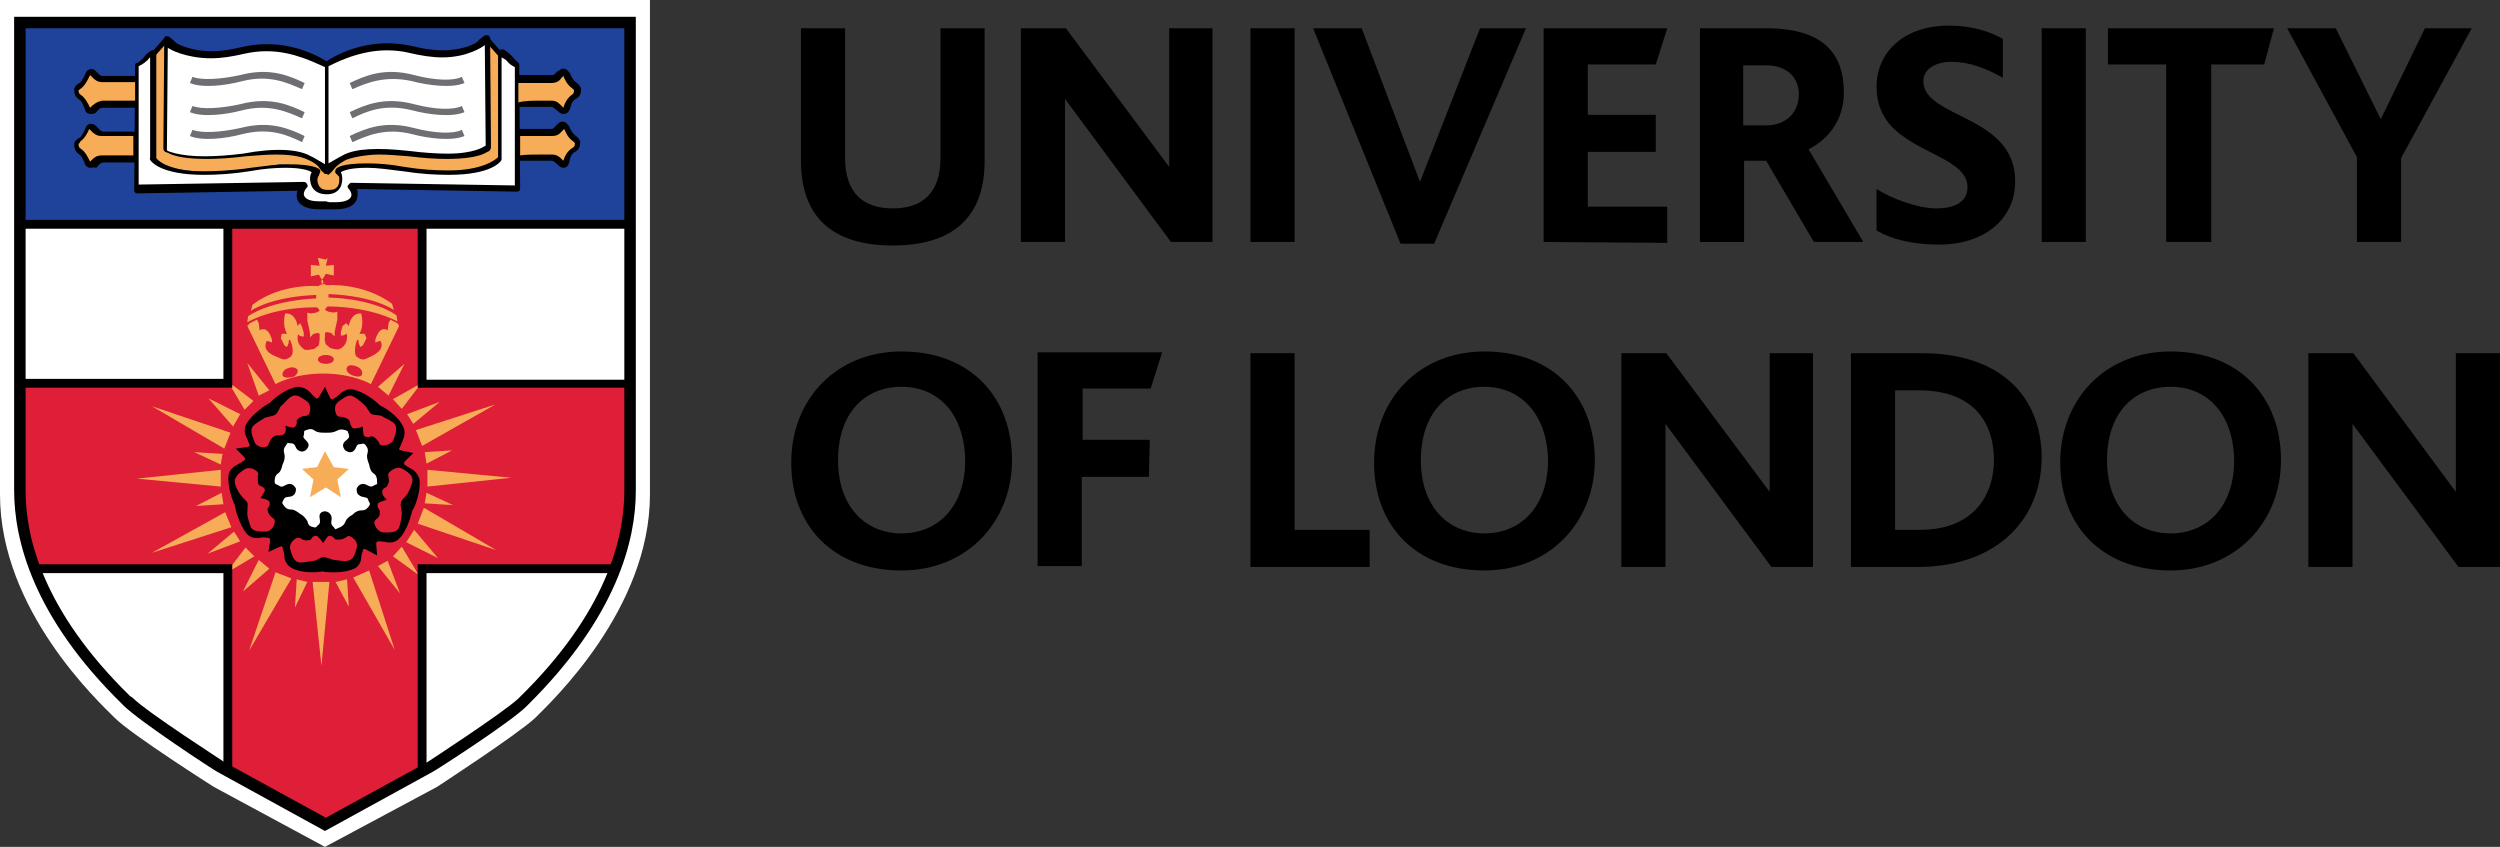 <?xml version="1.0" encoding="utf-8"?>
<!-- Generator: Adobe Illustrator 28.4.1, SVG Export Plug-In . SVG Version: 6.00 Build 0)  -->
<svg version="1.1" id="Capa_1" xmlns="http://www.w3.org/2000/svg" xmlns:xlink="http://www.w3.org/1999/xlink" x="0px" y="0px"
	 width="283.1px" height="95.9px" viewBox="0 0 283.1 95.9" style="enable-background:new 0 0 283.1 95.9;" xml:space="preserve">
<rect x="0" y="0" width="283.1" height="95.9" fill="#333333" stroke="none"/>
<style type="text/css">
	.st0{fill:#FFFFFF;}
	.st1{fill:#1F429B;}
	.st2{fill:#DF1E37;}
	.st3{fill:#F7AD58;}
	.st4{fill:#6E6F72;}
</style>
<g id="Artwork">
	<path class="st0" d="M36.8,95.9l-12.6-6.8c0,0-9.3-5.9-11.2-7.8C11.2,79.5,0,69.1,0,56V0h73.6v56c0,13-11.2,23.5-13,25.3
		c-1.9,1.8-11.1,7.8-11.1,7.8S36.8,95.9,36.8,95.9z"/>
	<path class="st1" d="M2.2,2.5h69.1v22.8H2.2V2.5z"/>
	<path class="st0" d="M71.4,25.4H2.2v33.1l0.6,2.2L3.7,64l1.4,3.1L6.7,70l2,3.1l1.8,2.3l2.1,2.3l1.9,1.9l3.1,2.4l2.9,2.1l3.8,2.6
		l12.5,6.9l12.7-7l2.4-1.6l2.1-1.4l2.1-1.5l1.3-0.9l1.7-1.5l1.4-1.6l1.3-1.4l1.4-1.6l1.4-1.8l1.2-1.8l1.5-2.4l0.8-1.4l0.9-1.8
		l0.7-1.8l0.9-3.2l0.6-4.1L71.4,25.4z"/>
	<path class="st2" d="M25.8,25.4h22v18.1h23.4v14.5l-0.6,3.2l-0.5,1.7l-0.8,1.6H47.8v22.8l-11.2,6.1l-10.7-5.9V64.4H4l-1.1-3.1
		l-0.6-2.2V43.4h23.6V25.4z"/>
	<path d="M2.2,24.9h69v1h-69V24.9z"/>
	<path d="M36.8,94.1l-12.2-6.7c-0.4-0.2-8.8-5.7-10.6-7.5l-0.2-0.2C3.7,69.8,1.6,61.1,1.6,55.5V1.9H72v53.7
		c0,5.5-2.1,14.2-12.2,24.2L59.6,80c-1.8,1.8-10.2,7.2-10.6,7.4L36.8,94.1z M2.9,3.2v52.4c0,5.3,2,13.6,11.8,23.2l0.3,0.2
		c1.7,1.7,10.3,7.2,10.4,7.3l11.5,6.3l11.5-6.3c0,0,8.6-5.6,10.3-7.2l0.2-0.2c9.8-9.6,11.8-18,11.8-23.3V3.2H2.9z"/>
	<path d="M30.4,62.5l1.3-0.6c0,0,0.3-0.1,0.3,0.1c0,0.2,0.2,0.5,0.2,1c0,0.5,0.3,1,0.8,1.3c1.2,0.7,3.2,0.5,3.5,0.4
		c0.3,0.1,2.3,0.3,3.6-0.3c0.5-0.2,0.8-0.8,0.8-1.2c0-0.4,0.2-0.8,0.2-0.9c0-0.2,0.3-0.1,0.3-0.1l1.3,0.7l-0.1-1.3
		c0,0,0-0.3,0.2-0.3c0.2,0,0.5,0,1,0.1c0.4,0.1,1,0,1.4-0.4c1-1,1.4-2.9,1.5-3.2c0.2-0.2,1-2.1,0.8-3.5c-0.1-0.5-0.5-1-0.9-1.2
		c-0.4-0.2-0.7-0.4-0.8-0.5c-0.1-0.1,0-0.3,0-0.3l1-1l-1.4-0.3c0,0-0.3-0.1-0.2-0.2c0.1-0.1,0.2-0.5,0.4-0.9c0.2-0.4,0.3-1,0.1-1.5
		C45.1,47,43.3,46,43,45.9c-0.2-0.3-1.8-1.6-3.1-1.8c-0.5-0.1-1.1,0.2-1.4,0.5c-0.3,0.3-0.6,0.5-0.8,0.6c-0.1,0.1-0.3-0.1-0.3-0.1
		l-0.6-1.3L36.1,45c0,0-0.2,0.2-0.3,0.1s-0.4-0.3-0.7-0.7c-0.3-0.3-0.8-0.6-1.4-0.6c-1.4,0.2-2.9,1.5-3.1,1.8
		c-0.3,0.1-2,1.2-2.7,2.4c-0.3,0.5-0.2,1.1,0,1.5c0.2,0.4,0.3,0.8,0.4,0.9c0,0.1-0.2,0.2-0.2,0.2l-1.4,0.2l1,1c0,0,0.1,0.2,0,0.3
		c-0.1,0.1-0.4,0.3-0.8,0.5c-0.4,0.2-0.9,0.6-1,1.1c-0.2,1.4,0.5,3.2,0.7,3.5c0,0.3,0.5,2.3,1.4,3.3c0.4,0.4,1,0.5,1.4,0.4
		c0.4-0.1,0.8,0,1,0c0.2,0,0.2,0.3,0.2,0.3L30.4,62.5L30.4,62.5z"/>
	<path class="st0" d="M36.8,57.9c0,0-0.5,0-0.6,0.4c-0.1,0.4,0.2,0.8-0.1,1.1c-0.3,0.2-0.2,0.4-0.6,0.3c-0.5-0.1-0.6-0.3-0.7-0.7
		c-0.2-0.3-0.4-0.6-0.8-0.8c-0.4-0.3-0.7-0.5-1-0.5c-0.4,0-0.6-0.1-0.9-0.5c-0.2-0.4-0.2-0.1,0-0.6c0.2-0.5,0.7-0.2,1.1-0.5
		c0.4-0.3,0.3-0.8,0.3-0.8s-0.3-0.6-0.8-0.5s-0.7,0.5-1.1,0.2c-0.3-0.2-0.5-0.1-0.5-0.5s0.1-0.7,0.4-0.9c0.3-0.2,0.4-0.6,0.5-1
		c0.2-0.4,0.3-0.8,0.2-1.2s-0.1-0.6,0.2-1c0.3-0.4,0-0.2,0.6-0.2c0.5,0,0.4,0.6,0.8,0.8c0.4,0.3,0.8,0,0.8,0s0.5-0.4,0.3-0.8
		c-0.2-0.4-0.7-0.6-0.5-0.9c0.1-0.4-0.1-0.5,0.3-0.6c0.5-0.2,0.7-0.1,1,0.1c0.3,0.2,0.7,0.2,1.2,0.2c0.5,0,0.8,0,1.2-0.2
		c0.3-0.2,0.6-0.2,1-0.1c0.4,0.2,0.2,0,0.4,0.5s-0.4,0.6-0.6,1c-0.2,0.4,0.2,0.8,0.2,0.8s0.5,0.4,0.9,0.1c0.4-0.3,0.3-0.8,0.7-0.8
		c0.4,0,0.4-0.2,0.7,0.1c0.3,0.4,0.3,0.6,0.2,1c-0.1,0.3,0,0.7,0.2,1.2c0.1,0.5,0.2,0.8,0.5,1c0.3,0.2,0.4,0.5,0.4,0.9
		c0,0.5,0.1,0.2-0.4,0.5c-0.4,0.3-0.7-0.2-1.2-0.2c-0.5,0-0.7,0.5-0.7,0.5s-0.1,0.6,0.3,0.8c0.4,0.3,0.9,0.1,1,0.5s0.3,0.3,0.1,0.7
		c-0.3,0.4-0.5,0.5-0.9,0.5c-0.4,0-0.7,0.2-1,0.5c-0.4,0.2-0.7,0.5-0.8,0.8c-0.1,0.3-0.3,0.5-0.8,0.7s-0.2,0.2-0.6-0.2
		s0-0.7-0.2-1.2C37.3,57.9,36.8,57.9,36.8,57.9"/>
	<path class="st3" d="M36.9,29.4L36,29.2l0.2,0.9l-1-0.1v1.3l0.9-0.2l0.3,0.5l0.2,0.2v0.4c0,0-0.4,0-0.5,0.2c-0.1,0.2,0,0,0,0
		s-4.2-0.4-7.5,2.1l-0.2,0.7c0,0,2.2-1.6,7.4-1.8l0,0.4c0,0-4.8,0.1-7.7,2L28,36.5c0,0,2.7-1.7,7.7-1.7l0.2,0l0.2,0.2l0.1,0.2
		l-0.4,0.2l-0.6,0.1l-0.4-0.1l0,0.9l0.2,0.9l0.1,0.5v0.5l0.4-0.4l0.5-0.1l0.2,0.1c0,0,0,0.2,0,0.5c0,0.3-0.1,0.8-0.1,0.8l-0.5,0.4
		c0,0-0.8,0.2-1.1,0.1c-0.3-0.2-0.8-0.6-0.8-1.3c0-0.7,0.2-0.3,0.2-0.3l0.3,0.1h0.2l0-0.4l-0.2-0.7L34,36.6l-0.3,0.3
		c0,0-0.2-1.5-1.4-1.4c0,0-0.4,1.2,0.2,2.3l-0.6,0l-0.1,0.5l0.4,0.8l0.3,0.2l0.2-0.5l0-0.3c0,0,0.1-0.1,0.2,0.1
		c0.1,0.2,0.5,1.4,0,1.8c-0.4,0.3-0.7,0.4-1.1,0.2c-0.4-0.2-2-0.6-1.7-1.7l0.1-0.3l0.4,0.1l0.2,0.1l0-0.3c0,0-0.4-1.7-1.4-1.1
		l-0.1-0.8l-0.2-0.4l-0.8,0.4l-0.3,0.3l3.2,6.6c0,0,2-1.2,5.4-1.2c3.4,0,5.4,1.2,5.4,1.2l3.2-6.6l-0.2-0.3l-0.8-0.4l-0.2,0.4
		l-0.1,0.8c-1-0.6-1.4,1.1-1.4,1.1l0,0.3l0.2-0.1l0.4-0.1l0.1,0.3c0.2,1-1.3,1.5-1.7,1.7c-0.4,0.2-0.7,0.1-1.1-0.2
		c-0.4-0.3-0.1-1.6,0-1.8c0.1-0.2,0.2-0.1,0.2-0.1l0,0.3l0.2,0.5l0.3-0.2l0.4-0.8l-0.2-0.5l-0.6,0c0.6-1,0.2-2.3,0.2-2.3
		c-1.2-0.1-1.4,1.4-1.4,1.4l-0.3-0.3l-0.4,0.3l-0.2,0.7l0,0.4h0.2l0.3-0.1c0,0,0.2-0.4,0.2,0.3c0,0.7-0.5,1.2-0.8,1.3
		c-0.3,0.2-1.1-0.1-1.1-0.1l-0.5-0.4c0,0-0.2-0.5-0.1-0.8c0-0.3,0-0.5,0-0.5l0.2-0.1l0.5,0.1l0.4,0.4v-0.5l0.1-0.5l0.2-0.9l0-0.9
		l-0.4,0.1l-0.6-0.1l-0.4-0.2l0.1-0.2l0.2-0.2l0.2,0c5,0.1,7.7,1.7,7.7,1.7l-0.1-0.7c-2.9-2-7.7-2-7.7-2l0-0.4
		c5.2,0.2,7.4,1.8,7.4,1.8l-0.2-0.7c-3.4-2.5-7.5-2.1-7.5-2.1s0.1,0.2,0,0c-0.1-0.2-0.5-0.2-0.5-0.2v-0.4l0.2-0.2l0.3-0.5l0.9,0.2
		V30l-0.9,0.1l0.2-0.9L36.9,29.4L36.9,29.4z M46.9,60l2.7,3.2L46,61.4L46.9,60z M47.1,48.7l9-2.9l-8.3,4.7L47.1,48.7z M48.4,53.2
		l9.5,0.9l-9.5,1L48.4,53.2z M48,57.5l8.2,4.8l-8.9-3L48,57.5z M48.1,51.2l3.1-0.2l-2.9,1.5L48.1,51.2z M48.3,55.8l3,1.4L48.1,57
		L48.3,55.8z M26.2,59.7l-9,2.9l8.3-4.6L26.2,59.7z M25,55.1l-9.5-0.9l9.5-1L25,55.1z M25.4,50.8L17.2,46l8.9,3L25.4,50.8z
		 M25.3,57.1l-3.1,0.2l2.9-1.5L25.3,57.1z M25,52.6l-3-1.4l3.2,0.2L25,52.6z M41.8,64.6l2.9,9L40,65.4L41.8,64.6z M37.3,65.9
		l-0.9,9.5l-1-9.5L37.3,65.9z M33,65.5l-4.8,8.2l3-8.9L33,65.5z M39.3,65.6l0.2,3.1L38,65.9L39.3,65.6z M34.8,65.9l-1.4,2.9l0.2-3.2
		L34.8,65.9z M28.8,63l-3.2,1.9l2.2-2.9L28.8,63z M27.2,61.3l-3.7,1.4l3-2.5L27.2,61.3z M30.5,64.4l-3,2.6l1.8-3.6L30.5,64.4z
		 M45.5,61.9l1.9,3.2L44.5,63L45.5,61.9z M43.9,63.5l1.4,3.7l-2.5-3.1L43.9,63.5z M44.5,45.2l3.2-1.8l-2.2,2.9L44.5,45.2z
		 M46.1,46.9l3.7-1.4l-3,2.5L46.1,46.9z M42.8,43.8l3-2.6L44,44.8L42.8,43.8z M27.7,46.4l-1.9-3.2l2.9,2.2L27.7,46.4z M29.3,44.8
		L28,41.1l2.5,3.1L29.3,44.8z M26.4,48.3l-2.8-3.2l3.6,1.8L26.4,48.3z M36.8,51.1l-0.9,1.8l-1.7,0.2l1.3,1.2l-0.4,2l1.8-1.1l1.7,1.1
		l-0.4-2l1.3-1.2l-1.7-0.2L36.8,51.1z"/>
	<path d="M26.3,87.5h-1V64.9H4.2v-1h22.1C26.3,63.9,26.3,87.5,26.3,87.5z M48.3,87.2h-1V63.9h22.1v1H48.3
		C48.3,64.9,48.3,87.2,48.3,87.2z M71.2,43.9H47.3V25.4h1v17.6h23V43.9z M26.3,43.9H2.2v-1h23.1V25.4h1L26.3,43.9L26.3,43.9z"/>
	<path class="st3" d="M18.9,4.4l-1.3,1.3l-0.1,12.2c0,0,1,1.2,4.5,1.5c3.5,0.3,9.7-0.8,9.7-0.8l3.1,0.3l0.9,0.4L35.6,20l0.1,1
		l0.6,0.7l1.6,0l0.5-0.7l0-1.1l0-0.5l1.3-0.5l1-0.1l3.2,0l3,0.6l3.9,0.2c0,0,2.4-0.1,3.5-0.4s1.8-0.7,1.8-0.7l0.4-0.5l0-11.8
		l-1.4-1.6L55,7.2l0.2,8.7l0,1.1l-1.5,0.6l-6.3,0l-4.7-0.3l-2.5,0.3l-1.8,0.7l-1.4,1l-2.4-1.7L31,17.2l-7.3,0.6l-3-0.1l-1.9-0.8
		C18.8,16.9,18.9,4.4,18.9,4.4z"/>
	<path d="M36.9,19.7c-0.1,0-0.2,0-0.2-0.1c-0.7-0.5-0.3-0.8-1.8-1.5c-1-0.5-2.5-0.6-3.7-0.6c-1,0-2.1,0.1-3.4,0.2
		c-1.6,0.2-3.1,0.3-4.4,0.3c-3.3,0-4.2-0.6-4.4-0.7l-0.3-0.1c-0.1-0.1-0.2-0.2-0.2-0.4l0.1-12.4c0-0.2,0.1-0.3,0.2-0.3
		s0.3,0,0.4,0.1c0.5,0.4,0.7,0.6,0.8,0.7c0.2,0.1,1.6,0.9,4,0.9c1.1,0,2.3-0.2,3.5-0.5c0.9-0.2,1.8-0.3,2.8-0.3c3.9,0,6.8,2,6.9,2.1
		c0.1,0.1,0.2,0.2,0.2,0.3v12c0,0.1-0.1,0.3-0.2,0.4C37,19.7,37,19.7,36.9,19.7"/>
	<path d="M37.1,19.7c-0.1,0-0.1,0-0.2,0c-0.1-0.1-0.2-0.2-0.2-0.4v-12c0-0.1,0.1-0.2,0.2-0.3c0.1-0.1,3-2.1,6.9-2.1
		c0.9,0,1.9,0.1,2.8,0.3c1.2,0.3,2.4,0.5,3.5,0.5c2.4,0,3.8-0.8,4-1c0-0.1,0.3-0.3,0.8-0.7C55,4,55.1,4,55.3,4
		c0.1,0.1,0.2,0.2,0.2,0.3l0.1,12.4c0,0.1-0.1,0.3-0.2,0.4L55,17.3c0,0-1,0.7-4.3,0.7c-1.3,0-2.8-0.1-4.4-0.3
		c-1.2-0.1-2.4-0.2-3.4-0.2c-1.2,0-3.2,0.3-3.9,0.7c-1.3,0.8-1,0.9-1.7,1.5C37.3,19.7,37.2,19.7,37.1,19.7 M10.2,19
		c-0.3,0-0.6-0.3-0.6-0.5c-0.1-0.2-0.3-0.8-0.6-1c-0.5-0.3-0.6-0.8-0.6-1.1c0,0,0-0.1,0-0.1c0-0.2,0.2-0.5,0.6-0.7
		c0.3-0.2,0.6-0.9,0.7-1.1c0.1-0.4,0.5-0.6,0.9-0.4c0.1,0,0.2,0.1,0.3,0.2c0.1,0.1,0.2,0.2,0.3,0.3c0.2,0.2,0.3,0.3,0.5,0.3h3.9
		c0.1,0,0.2,0,0.3,0.1c0.1,0.1,0.1,0.2,0.1,0.3l0,2.7c0,0.2-0.1,0.4-0.4,0.4c0,0-3.4,0-3.9,0c-0.2,0-0.4,0.1-0.7,0.5l-0.1,0.1
		C10.6,18.9,10.4,19,10.2,19 M10.2,12.9c-0.3,0-0.6-0.3-0.6-0.6c-0.1-0.2-0.3-0.8-0.6-1c-0.5-0.3-0.6-0.8-0.6-1.1c0-0.1,0-0.1,0-0.1
		c0-0.2,0.2-0.5,0.6-0.7c0.3-0.2,0.6-0.9,0.7-1.1c0.1-0.4,0.7-0.7,1.1-0.3c0.1,0.1,0.2,0.2,0.3,0.3c0.2,0.2,0.3,0.3,0.5,0.3h3.9
		c0.1,0,0.2,0,0.3,0.1s0.1,0.2,0.1,0.3l0,2.8c0,0.2-0.2,0.4-0.4,0.4c0,0-3.5,0-3.9,0c-0.2,0-0.4,0.1-0.7,0.5l-0.1,0.1
		C10.6,12.9,10.4,12.9,10.2,12.9 M63.8,19c-0.2,0-0.4-0.1-0.6-0.3l-0.1-0.1c-0.3-0.3-0.5-0.4-0.7-0.4c-0.4,0-3.9,0-3.9,0
		c-0.2,0-0.4-0.2-0.4-0.4l0-2.8c0-0.2,0.2-0.4,0.4-0.4h3.9c0.3,0,0.3-0.1,0.5-0.3c0.1-0.1,0.2-0.2,0.3-0.3c0.3-0.3,0.7-0.3,1,0
		c0.1,0.1,0.1,0.2,0.2,0.2c0.1,0.2,0.3,0.8,0.7,1.1c0.3,0.2,0.5,0.5,0.6,0.7c0,0,0,0.1,0,0.1c0,0.3,0,0.8-0.6,1.1
		c-0.4,0.2-0.6,0.8-0.6,1C64.4,18.7,64.2,19,63.8,19 M63.8,12.9c-0.2,0-0.4-0.1-0.5-0.2l-0.1-0.1c-0.4-0.3-0.5-0.4-0.7-0.5
		c-0.4,0-3.9,0-3.9,0c-0.2,0-0.4-0.2-0.4-0.4l0-2.8c0-0.1,0-0.2,0.1-0.3s0.2-0.1,0.3-0.1h3.9c0.3,0,0.3-0.1,0.5-0.3
		c0.1-0.1,0.2-0.2,0.3-0.2c0.3-0.3,0.7-0.3,1,0c0.1,0.1,0.1,0.2,0.2,0.2c0.1,0.2,0.3,0.8,0.7,1.1c0.3,0.2,0.5,0.5,0.6,0.7
		c0,0,0,0.1,0,0.1c0,0.3,0,0.8-0.6,1.1c-0.4,0.2-0.6,0.8-0.6,1C64.4,12.7,64.2,12.9,63.8,12.9"/>
	<path d="M38,23.7c-0.4,0-0.8,0-0.8,0h-0.4c0,0-0.3,0-0.7,0c-2.1,0-2.5-1-2.5-1.5c0-0.2,0-0.5,0.1-0.6l-18.1,0.3
		c-0.1,0-0.2,0-0.3-0.1c-0.1-0.1-0.1-0.2-0.1-0.3l0.1-14.1c0-0.2,0.1-0.3,0.3-0.3c0,0,0.2-0.1,0.6-0.5c0.5-0.7,1-0.9,1-0.9
		c0.2-0.1,0.4,0,0.5,0.2c0,0,0,0.1,0,0.2l0,0.3l0,11.5c0.2,0.3,1.4,1.5,5.3,1.5c1.4,0,3.5-0.1,5.4-0.4c1.6-0.2,3-0.4,4.2-0.4
		c3,0,3.5,0.5,3.6,0.6c0.1,0.1,0.1,0.3,0,0.4l-0.1,0.3c-0.1,0.1-0.3,0.5,0,1.1c0.2,0.4,0.6,0.5,0.9,0.5h0.4c0.3,0,0.7-0.1,0.9-0.5
		c0.3-0.7,0.1-1,0.1-1L38,19.6c-0.1-0.1,0-0.3,0-0.4c0.1-0.2,0.6-0.7,3.6-0.7c1.2,0,2.6,0.1,4.2,0.4c1.8,0.3,3.5,0.4,5,0.4
		c3.8,0,5.3-1.2,5.6-1.5l0-11.8c0-0.2,0.1-0.4,0.4-0.4c0.1,0,0.1,0,0.2,0c0,0,0.6,0.3,1.1,0.9C58.4,6.9,58.6,7,58.6,7
		c0.1,0.1,0.2,0.2,0.2,0.3l0,0.3l0.1,13.7c0,0.1,0,0.2-0.1,0.3c-0.1,0.1-0.2,0.1-0.3,0.1l-18.1-0.3c0.1,0.2,0.1,0.4,0.1,0.6
		C40.5,22.7,40.1,23.7,38,23.7"/>
	<path class="st0" d="M35.2,17.7c0.1,0,0.4,0.2,1.6,0.9v-11c-1-0.4-3.5-1.8-6.6-1.8c-0.9,0-1.7,0.1-2.6,0.3
		c-1.3,0.3-2.5,0.5-3.7,0.5c-2.8,0-4.7-1-4.9-1.2c0,0,0,0,0,0l-0.1,11.6l0.1,0.1c0.1,0,1.2,0.6,4.2,0.6c1.2,0,2.7-0.1,4.3-0.3
		C31.2,16.7,33.9,16.9,35.2,17.7"/>
	<path class="st3" d="M8.9,16.3c0,0,0,0.1,0,0.1c0,0,0,0.3,0.2,0.4c0.6,0.4,0.9,1.1,1.1,1.5l0,0c0.4-0.4,0.7-0.7,1.3-0.7
		c0.4,0,2.6,0,3.6,0l0-1v-1.2h-3.6c-0.6,0-0.9-0.3-1.2-0.6c-0.1-0.1-0.1-0.1-0.2-0.2c-0.1,0.3-0.5,1.1-1,1.4
		C9.1,16.1,9,16.2,8.9,16.3 M8.9,10.2c0,0.1,0,0.1,0,0.1s0,0.3,0.2,0.4c0.6,0.4,0.9,1.1,1.1,1.5l0,0c0.4-0.4,0.8-0.7,1.4-0.8
		c0.4,0,2.7,0,3.7,0l0-1V9.3h-3.7c-0.6,0-0.9-0.3-1.2-0.6c-0.1-0.1-0.1-0.1-0.2-0.2C10,8.9,9.7,9.6,9.2,10C9,10.1,9,10.2,8.9,10.2"
		/>
	<path class="st4" d="M34.2,10.1c-1.6-0.7-3.7-1.7-6.8-0.9c-1.9,0.5-4.5,0.8-5.9,0.2l0.3-0.7c1,0.4,3.1,0.3,5.4-0.2
		c3.4-0.9,5.6,0.1,7.3,0.9C34.5,9.4,34.2,10.1,34.2,10.1z M34.2,13.4c-1.6-0.7-3.7-1.7-6.8-0.9c-1.9,0.5-4.5,0.8-5.9,0.2l0.3-0.7
		c1,0.4,3.1,0.3,5.4-0.2c3.4-0.9,5.6,0.1,7.3,0.9C34.5,12.7,34.2,13.4,34.2,13.4z M34.2,16.1c-1.6-0.8-3.7-1.7-6.8-0.9
		c-1.9,0.5-4.5,0.8-5.9,0.2l0.3-0.7c1,0.4,3.1,0.3,5.4-0.2c3.4-0.9,5.6,0.1,7.3,0.9C34.5,15.4,34.2,16.1,34.2,16.1z"/>
	<path class="st0" d="M37.2,7.5v11c1.2-0.7,1.4-0.8,1.6-0.9c1.4-0.8,4-0.9,7.6-0.5c1.6,0.2,3.1,0.3,4.3,0.3c3,0,4.1-0.8,4.1-0.8
		l0.2-0.1L54.9,5.1l0,0c-0.2,0.2-2,1.4-4.8,1.4c-1.2,0-2.4-0.2-3.7-0.5c-0.8-0.2-1.7-0.3-2.6-0.3C40.3,5.7,37.3,7.5,37.2,7.5"/>
	<path class="st3" d="M61.2,17.5c0.6,0,1.2,0,1.3,0c0.6,0,0.9,0.3,1.3,0.7l0,0c0.1-0.4,0.4-1.1,1.1-1.5c0.2-0.1,0.2-0.4,0.2-0.4
		c0,0,0-0.1,0-0.1c0,0-0.1-0.1-0.2-0.2c-0.6-0.4-0.9-1.1-1-1.4c-0.1,0.1-0.1,0.1-0.2,0.2c-0.3,0.3-0.5,0.6-1.2,0.6h-3.6l0,2.2
		C59.5,17.5,60.3,17.5,61.2,17.5 M61.2,11.4c0.6,0,1.2,0,1.3,0c0.6,0,0.9,0.4,1.3,0.8l0,0c0.1-0.4,0.4-1.1,1-1.5
		c0.2-0.1,0.2-0.4,0.2-0.4c0,0,0-0.1,0-0.1c0,0-0.1-0.1-0.2-0.2c-0.6-0.4-0.9-1.1-1-1.4c-0.1,0.1-0.1,0.1-0.2,0.2
		c-0.2,0.3-0.5,0.6-1.2,0.6h-3.7l0,2.2C59.4,11.4,60.3,11.4,61.2,11.4"/>
	<path class="st0" d="M37.3,22.9c0.1,0,0.3,0,0.7,0c0.6,0,1.7-0.1,1.8-0.8c0-0.4-0.3-0.7-0.3-0.7c-0.1-0.1-0.2-0.3-0.1-0.4
		c0.1-0.1,0.2-0.3,0.4-0.3h0L58.3,21L58.3,7.6c-0.2-0.1-0.6-0.3-0.9-0.7c-0.2-0.2-0.4-0.3-0.6-0.4l0,11.4c0,0.1,0,0.1,0,0.2
		c-0.1,0.2-1.1,1.7-6,1.7c-1.5,0-3.2-0.1-5.1-0.4c-1.6-0.2-3-0.4-4.1-0.4c-1.9,0-2.7,0.3-3,0.5v0c0.1,0.2,0.3,0.8,0,1.6
		c-0.3,0.6-0.8,0.9-1.6,0.9c-0.8,0-1.4-0.3-1.7-0.9c-0.3-0.7-0.2-1.3,0-1.6c-0.3-0.2-1.1-0.5-3-0.5c-1.1,0-2.5,0.1-4.1,0.4
		c-1.9,0.3-3.6,0.4-5.1,0.4c-4.9,0-6-1.5-6.1-1.7c0-0.1-0.1-0.1,0-0.2l0-11.4c-0.2,0.1-0.2,0.3-0.4,0.4c-0.3,0.3-0.7,0.5-0.9,0.6
		l0,0.1l0,13.3l18.7-0.3h0c0.2,0,0.3,0.1,0.4,0.3c0.1,0.2,0,0.3-0.1,0.4c0,0-0.3,0.3-0.3,0.7c0.1,0.7,1.1,0.8,1.8,0.8
		c0.4,0,0.7,0,0.7,0L37.3,22.9z"/>
	<path class="st4" d="M39.9,10.1l-0.3-0.7c1.7-0.8,3.9-1.8,7.3-0.9c2.3,0.6,4.4,0.7,5.4,0.2l0.3,0.7c-1.4,0.6-4,0.3-5.9-0.2
		C43.6,8.5,41.5,9.4,39.9,10.1 M39.9,13.4l-0.3-0.7c1.7-0.8,3.9-1.8,7.3-0.9c2.3,0.6,4.4,0.7,5.4,0.2l0.3,0.7
		c-1.4,0.6-4,0.3-5.9-0.2C43.6,11.7,41.5,12.6,39.9,13.4 M39.9,16.1l-0.3-0.7c1.7-0.8,3.9-1.8,7.3-0.9c2.3,0.6,4.4,0.7,5.4,0.2
		l0.3,0.7c-1.4,0.6-4,0.3-5.9-0.2C43.6,14.4,41.5,15.4,39.9,16.1"/>
	<path d="M17.2,5.9l1.5-1.7l0.4,0.4l-1.5,1.7L17.2,5.9z M54.9,4.6l0.4-0.4l1.5,1.7l-0.4,0.4L54.9,4.6z"/>
	<path class="st2" d="M32.3,48.2c0,0,0.8,0.3,1,0.2c0.2-0.1,0.3-0.4,0.3-0.4l0-0.4c0,0,0.2-0.2,0.3-0.3c0.2-0.1,0.4-0.2,0.6-0.2
		c0.2,0,0.2,0,0.4-0.1c0.2-0.1,0.5-1.1-0.2-1.6c-0.7-0.5-1.2-0.8-1.7-0.5c-0.5,0.3-1,1-1.2,1.1c-0.1,0.1-0.4,0.9-0.6,0.9
		c0,0.2-1,0.3-1.2,0.4c-0.1,0.1-0.9,0.5-1.3,0.9c-0.4,0.4-0.2,1,0.1,1.8c0.3,0.8,1.4,0.7,1.5,0.5c0.1-0.1,0.1-0.2,0.2-0.4
		s0.2-0.4,0.4-0.6c0.1-0.1,0.4-0.2,0.4-0.2l0.4,0c0,0,0.4,0,0.5-0.2C32.5,48.9,32.3,48.1,32.3,48.2 M41.1,48.3c0,0,0,0.8,0.1,1
		c0.1,0.2,0.5,0.2,0.5,0.2l0.4-0.1c0,0,0.3,0.1,0.4,0.2s0.3,0.3,0.4,0.5c0.1,0.2,0.1,0.2,0.2,0.3c0.2,0.1,1.2,0.1,1.5-0.7
		c0.3-0.8,0.4-1.4,0-1.8c-0.5-0.4-1.3-0.7-1.4-0.8c-0.2-0.1-1-0.1-1.1-0.2c-0.2,0-0.6-0.9-0.8-1c-0.1-0.1-0.7-0.7-1.3-1
		c-0.5-0.3-1,0.1-1.7,0.6c-0.7,0.6-0.2,1.5-0.1,1.6c0.2,0.1,0.2,0.1,0.4,0.1c0.2,0,0.5,0.1,0.7,0.2c0.2,0.1,0.3,0.3,0.3,0.3l0.1,0.4
		c0,0,0.1,0.3,0.3,0.4C40.4,48.6,41.1,48.3,41.1,48.3 M29.5,56.4c0,0,0.5-0.7,0.5-0.9c0-0.2-0.3-0.4-0.3-0.4L29.4,55
		c0,0-0.2-0.2-0.2-0.4c0-0.2,0-0.5,0-0.7c0-0.2,0.1-0.2,0-0.4c-0.1-0.2-0.9-0.8-1.6-0.3c-0.7,0.5-1.1,0.9-1,1.5
		c0.1,0.6,0.6,1.3,0.7,1.4c0.1,0.2,0.7,0.7,0.7,0.8c0.1,0.1,0,1.1,0,1.3c0,0.2,0.2,1,0.4,1.5c0.3,0.5,0.9,0.5,1.7,0.5
		c0.9-0.1,1.1-1.1,1-1.3s-0.1-0.2-0.3-0.3c-0.1-0.1-0.3-0.3-0.4-0.5c-0.1-0.2-0.1-0.5-0.1-0.5l0.2-0.3c0,0,0.1-0.3,0-0.5
		C30.3,56.5,29.5,56.4,29.5,56.4 M36.6,61.5c0,0-0.5-0.7-0.7-0.8c-0.2-0.1-0.5,0.1-0.5,0.1l-0.2,0.3c0,0-0.3,0.1-0.5,0.1
		c-0.2,0-0.5-0.1-0.6-0.2c-0.2-0.1-0.2-0.1-0.4-0.1c-0.2,0-1.1,0.6-0.8,1.4c0.2,0.8,0.5,1.4,1.1,1.4s1.4-0.2,1.6-0.2
		c0.2,0,0.9-0.5,1-0.4c0.1-0.1,1,0.3,1.2,0.3c0.2,0,1,0.2,1.6,0.1s0.8-0.7,1-1.5c0.2-0.8-0.7-1.3-0.9-1.3c-0.2,0-0.2,0.1-0.4,0.2
		c-0.2,0.1-0.4,0.2-0.6,0.2c-0.2,0-0.5,0-0.5,0l-0.3-0.3c0,0-0.3-0.2-0.5-0.1C37,60.8,36.6,61.5,36.6,61.5 M43.8,56.6
		c0,0-0.8,0.2-1,0.4c-0.1,0.2,0,0.5,0,0.5l0.2,0.3c0,0,0,0.3,0,0.5c-0.1,0.2-0.2,0.4-0.4,0.5c-0.1,0.1-0.2,0.2-0.2,0.3
		c-0.1,0.2,0.3,1.2,1.1,1.2s1.5,0,1.7-0.6c0.2-0.5,0.3-1.4,0.3-1.6c0-0.2-0.2-1-0.1-1.1c-0.1-0.2,0.6-0.9,0.7-1
		c0.1-0.2,0.5-0.9,0.6-1.5c0.1-0.6-0.4-1-1.1-1.4c-0.7-0.4-1.5,0.3-1.6,0.5c-0.1,0.2,0,0.2,0,0.4c0,0.2,0.1,0.5,0,0.7
		s-0.2,0.4-0.2,0.4l-0.3,0.2c0,0-0.3,0.2-0.2,0.5C43.2,56,43.8,56.6,43.8,56.6 M32,42.5c-0.1-0.3,0.2-0.7,0.6-0.8
		c0.5-0.2,0.9-0.1,1.1,0.2c0.1,0.3-0.2,0.7-0.6,0.8C32.6,42.8,32.1,42.8,32,42.5 M36,40.7c0-0.3,0.4-0.5,0.9-0.5
		c0.5,0,0.9,0.2,0.9,0.5s-0.4,0.5-0.9,0.5C36.4,41.2,36,41,36,40.7 M39.3,41.6c0.1-0.3,0.6-0.3,1.1-0.1c0.5,0.2,0.7,0.6,0.6,0.9
		c-0.1,0.3-0.6,0.3-1.1,0.1C39.4,42.3,39.1,41.9,39.3,41.6"/>
	<path d="M132.4,3.2v15.7L120.7,3.2h-5.1v24.2h5V11.2l12,16.2h4.7V3.2H132.4z M200.4,40v15.7L188.7,40h-5.1v24.2h5V48l12,16.2h4.7
		V40H200.4z M141.6,3.2h5v24.2h-5V3.2z M167.6,3.2l-6.8,17.4l-6.6-17.4h-5.5l9.9,24.4h3.8l10.4-24.4C172.7,3.2,167.6,3.2,167.6,3.2z
		 M231.2,3.2h5v24.2h-5V3.2z M217.8,9.2c0-1.4,1.4-2.2,3.2-2.2c2,0,3.8,0.7,5.8,1.8V4.4c-1.4-0.8-3.5-1.5-6.1-1.5
		c-5.3,0-8.2,3.2-8.2,6.9c0,1.9,0.6,3.2,1.5,4.3c2.9,3.3,8.8,3.9,8.8,7.1c0,1.8-1.7,2.4-3.5,2.4c-2.1,0-5.1-1.1-6.8-2.2v4.7
		c1.7,1,4.1,1.6,7.1,1.6c5,0,8.6-2.8,8.6-7.2C228.2,13,217.8,13.4,217.8,9.2L217.8,9.2z M256.4,7.3h-6v20.1h-5.1V7.3h-6.6V3.2h18.8
		L256.4,7.3z M102.1,43.8c-4.2,0-7.2,3-7.2,8.3s3.1,8.3,7.2,8.3c4.1,0,7.2-3,7.2-8.3C109.2,46.9,106.3,43.8,102.1,43.8 M102.1,64.6
		c-7.8,0-12.5-5.1-12.5-12.2c0-7.3,5.2-12.6,12.5-12.6c7.9,0,12.5,5.3,12.5,12.3C114.6,59.1,109.5,64.6,102.1,64.6z M245.8,43.8
		c-4.2,0-7.2,3-7.2,8.3s3.1,8.3,7.2,8.3c4.1,0,7.2-3,7.2-8.3C252.9,46.9,250,43.8,245.8,43.8 M245.8,64.6c-7.8,0-12.5-5.1-12.5-12.2
		c0-7.3,5.2-12.6,12.5-12.6c7.9,0,12.5,5.3,12.5,12.3C258.3,59.1,253.2,64.6,245.8,64.6z M168.1,43.8c-4.2,0-7.2,3-7.2,8.3
		s3.1,8.3,7.2,8.3c4.1,0,7.2-3,7.2-8.3C175.2,46.9,172.2,43.8,168.1,43.8 M168.1,64.6c-7.8,0-12.5-5.1-12.5-12.2
		c0-7.3,5.2-12.6,12.5-12.6c7.9,0,12.5,5.3,12.5,12.3C180.6,59.1,175.5,64.6,168.1,64.6z M141.6,64.2V40h5V60h8.5v4.2H141.6z
		 M278.1,40v15.7L266.5,40h-5.1v24.2h5V48l12,16.2h4.7V40H278.1L278.1,40z M217.3,44.2h-2.7V60h2.8c6,0,8.4-3.8,8.4-8
		C225.7,47.2,222.9,44.2,217.3,44.2 M217.2,64.2h-7.6V40h8.1c8.6,0,13.5,4.7,13.5,11.9C231.1,59.3,225.6,64.2,217.2,64.2
		 M205.4,27.4h5.6l-6.2-10.5c2.6-1.3,4-3.7,4-6.4c0-4.5-2.4-7.3-8.8-7.3h-7.5v24.2h5v-9.2h2.5L205.4,27.4z M200,7.4
		c2.4,0,3.7,1.4,3.7,3.3c0,2-1.4,3.5-3.7,3.5h-2.6V7.4C197.5,7.4,200,7.4,200,7.4z M274.6,3.2l-5,10.3l-5.1-10.3h-5.5l7.9,14.6v9.6
		h5v-9.5l8-14.7L274.6,3.2L274.6,3.2z M106.5,3.2v14.7c0,4.1-2.2,5.7-5.4,5.7s-5.4-1.6-5.4-5.7V3.2h-5v15c0,7.1,4.4,9.6,10.4,9.6
		c6,0,10.4-2.5,10.4-9.6v-15C111.5,3.2,106.5,3.2,106.5,3.2z M174.8,27.4V3.2h14l-1.3,4.1h-7.7v5.7h7.7v4.2h-7.7v6.2h9v4.1
		L174.8,27.4z M130.2,49.8h-7.6v-5.8h7.7l1.3-4.1h-14.1v24.2h5V54h7.6L130.2,49.8z"/>
</g>
</svg>
